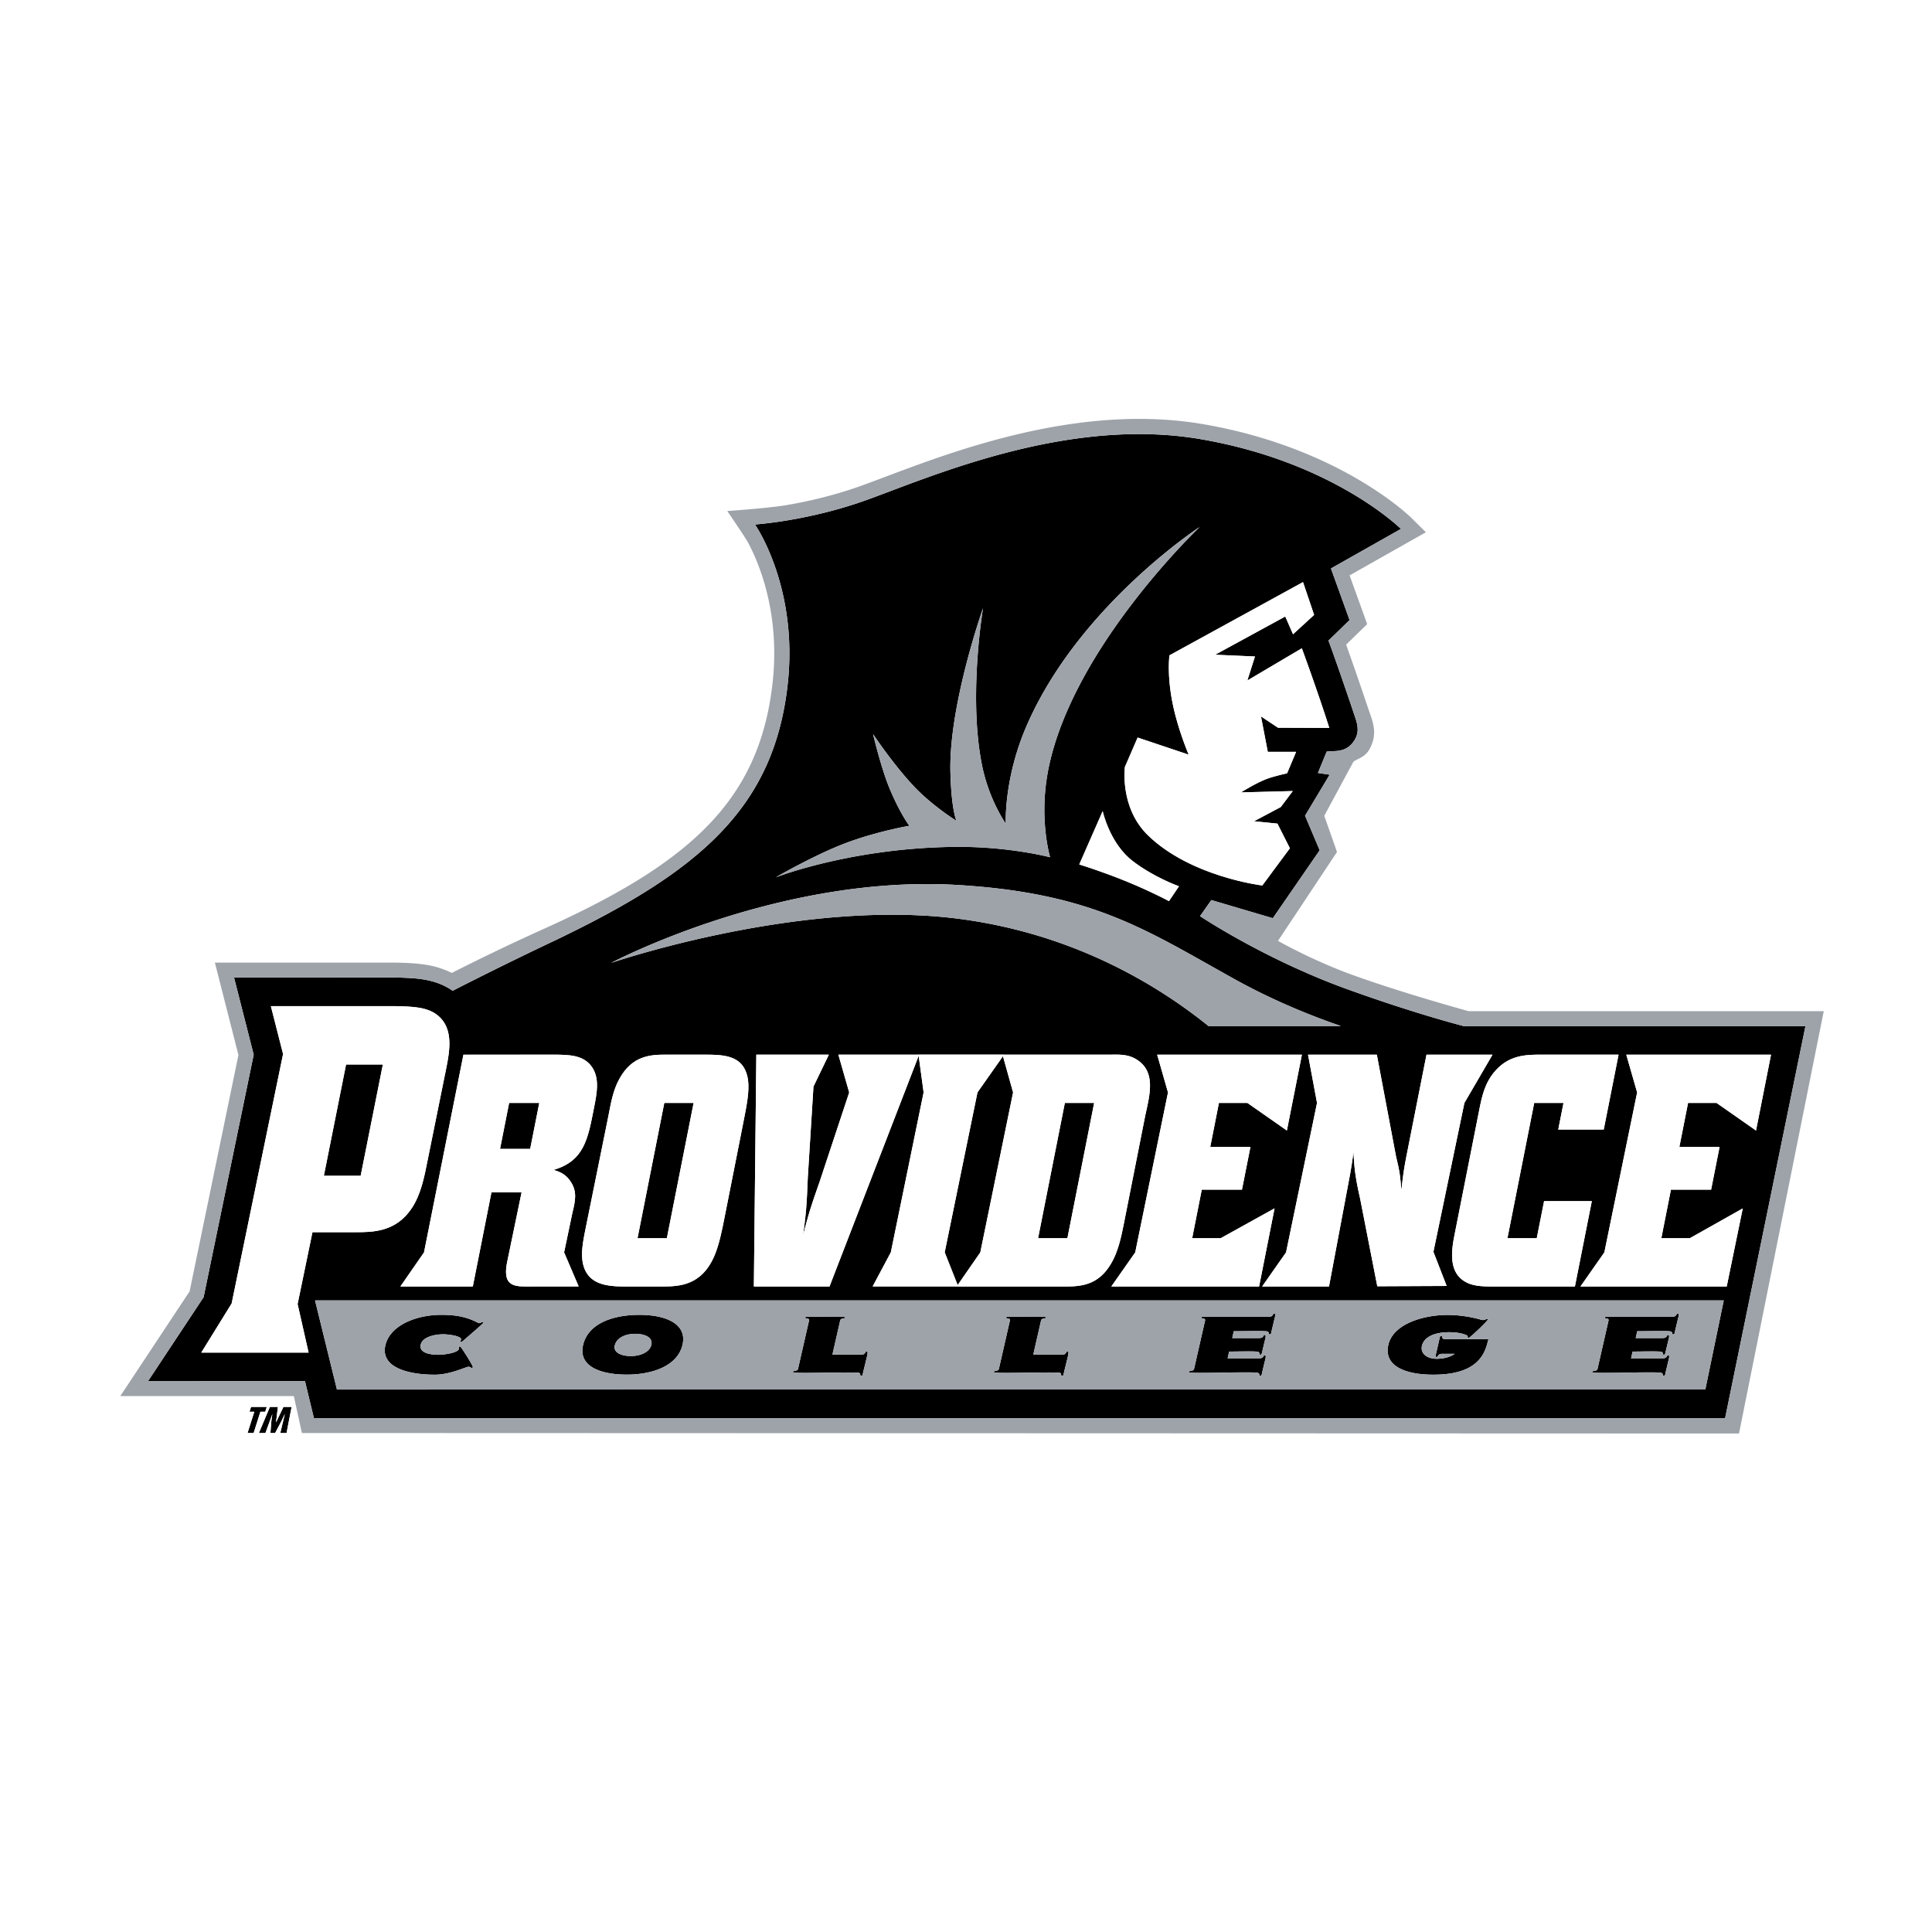 <svg xmlns="http://www.w3.org/2000/svg" width="2500" height="2500" viewBox="0 0 192.756 192.756"><g fill-rule="evenodd" clip-rule="evenodd"><path fill="#fff" d="M0 0h192.756v192.756H0V0z"/><path d="M146.014 102.369c-1.746-.461-5.91-1.627-11.543-3.658-8.303-2.995-14.742-7.307-14.742-7.307l1.127-1.604 6.135 1.812 4.676-6.779-1.461-3.449 2.455-4.091-1.17-.175.877-2.133.881-.052c.834-.049 1.416-.349 1.869-1.052.508-.786.365-1.513.059-2.396 0 0-1.461-4.383-2.633-7.574l2.104-2.045-1.857-5.149 6.982-3.945s-6.75-6.698-20.029-8.964c-13.293-2.269-26.969 3.81-33.347 6.098-5.808 2.083-11.075 2.42-11.075 2.42s4.376 6.238 3.255 16.047C77.17 80.694 69.709 87.004 55.11 93.951a369.863 369.863 0 0 0-9.947 4.898c-.943-.664-1.961-.965-2.845-1.117-.847-.146-1.826-.182-2.831-.205H23.35l1.961 7.701-4.997 24.193-5.551 8.385 15.667-.002.888 3.684 140.797.004 8.018-39.121h-34.119v-.002zm7.757 2.856h7.713l-1.479 7.469h-4.539l.525-2.652h-2.924l-2.67 13.496h2.924l.732-3.701h4.762l-1.686 8.518h-8.074c-.809 0-1.588 0-2.322-.23-2.4-.818-1.908-3.439-1.592-5.045l2.424-12.252c.273-1.375.551-2.785 1.627-3.996 1.398-1.574 3.048-1.607 4.579-1.607zm-16.404.002l1.916 10.154c.385 1.572.418 1.967.529 3.375.221-1.965.318-2.457.676-4.26l1.834-9.27h6.586l-2.805 4.814-3.09 14.857 1.32 3.402-6.92.031-1.719-8.775c-.551-2.424-.553-3.094-.666-4.635-.096.918-.168 1.279-.316 2.162l-2.117 11.27h-6.67l2.385-3.402 3.09-14.91-.898-4.814h6.865v.001zm-50.302 23.121l1.813-3.402 3.271-15.957-.494-3.65-8.896 23.016h-7.546l.246-23.129h7.235l-1.535 3.18-.565 9.072c-.117 2.98-.177 3.57-.465 5.732.566-2.162.732-2.719 1.622-5.24l2.974-8.975-1.081-3.77h7.996v-.006h8.535l-.004.006h10.391c1.031 0 1.986-.105 2.953.557 1.777 1.217 1.223 3.369.756 5.471l-2.139 10.811c-.279 1.41-.586 2.818-1.258 3.965-1.316 2.293-3.16 2.326-4.748 2.326h-10.68l.003-.006h-8.384v-.001zm26.197-3.397l3.27-15.957-1.08-3.768h14.439l-1.498 7.566-3.938-2.752h-2.842l-.867 4.391h4.01l-.844 4.258h-4.01l-.959 4.85h2.84l5.381-2.982-1.543 7.797h-14.744l2.385-3.403zm16.74-66.874l1.109 3.273-2.104 1.928-.775-1.771-6.996 3.816 3.973.175-.76 2.396 5.436-3.214s1.57 4.261 2.74 7.942l-5.119-.019-1.697-1.128.68 3.537h2.824l-.9 2.141s-1.264.271-2.033.56c-1.061.397-2.572 1.344-2.572 1.344l5.174-.134-1.199 1.595-2.666 1.417 2.334.237 1.242 2.458-2.752 3.713s-7.133-.851-11.406-5.003c-2.852-2.771-2.301-6.823-2.301-6.823l1.27-2.931 5.092 1.706s-1.057-2.463-1.584-5.026c-.613-2.979-.332-4.884-.332-4.884l13.322-7.305zm-12.377 30.345l-.996 1.483s-1.625-.881-4.1-1.907a63.1 63.1 0 0 0-4.852-1.753l2.338-5.318s.686 3.197 2.98 4.967c2.146 1.655 4.63 2.528 4.63 2.528zM84.01 84.258c3.186-1.262 6.721-1.87 6.721-1.87s-.889-1.137-1.949-3.652c-.863-2.047-1.677-5.492-1.677-5.492s2.477 3.724 4.727 5.864c1.672 1.591 3.595 2.792 3.595 2.792s-.516-1.099-.605-4.89c-.158-6.701 3.255-16.333 3.255-16.333s-1.501 8.842-.09 15.73c.705 3.45 2.361 5.771 2.361 5.771s-.215-4.394 2.012-9.61c5.141-12.038 17.33-19.989 17.33-19.989s-12.947 12.275-15.168 24.548c-.857 4.748.248 8.402.248 8.402s-4.088-1.086-9.422-1.039c-10.45.093-17.941 3.039-17.941 3.039s3.507-2.043 6.603-3.271zm11.454 4.033c13.682.8 19.061 4.613 27.784 9.443 4.096 2.27 8.045 3.787 10.537 4.635l-13.213-.002c-5.127-4.137-13.648-9.329-25.283-10.745-15.74-1.916-34.304 4.442-34.304 4.442s16.627-8.817 34.479-7.773zm-33.67 19.357c1.315-2.424 3.264-2.424 4.74-2.424h3.843c1.866 0 3.601.098 4.144 1.998.345 1.213.041 2.752-.335 4.652l-1.892 9.566c-.259 1.311-.538 2.719-1.009 3.832-1.299 3.047-3.589 3.08-5.287 3.08h-3.564c-1.226 0-2.834-.033-3.712-1.082-.985-1.213-.635-2.98-.337-4.488l2.287-11.291c.263-1.341.477-2.696 1.122-3.843zm-15.558-2.421l9.343-.004c1.191.031 2.611.031 3.443 1.18.831 1.146.533 2.652.235 4.16-.603 3.047-.959 5.258-4.031 6.158.657.197 1.24.436 1.737 1.213.623.971.445 1.83.136 3.111l-.818 3.906 1.452 3.396-5.336.004c-1.333 0-2.223-.258-1.808-2.393l1.451-7.008h-3.007l-1.86 9.402h-7.227l2.357-3.402 3.933-19.723zm-15.062 17.709l-1.482 7.174 1.096 4.838H20.081l3.03-4.898 5.131-24.889-1.217-4.777h12.426c1.709.039 3.217.078 4.257.951 1.56 1.307 1.155 3.525.817 5.229l-1.903 9.4c-.282 1.426-.626 3.17-1.5 4.516-1.597 2.457-3.921 2.457-5.706 2.457h-4.242v-.001zm138.967 15.695l-136.524.002-2.185-8.889 140.547-.002-1.838 8.889zm1.42-24.199l-.842 4.258h-4.01l-.959 4.85h2.84l5.285-2.975-1.6 7.789h-14.594l2.385-3.402 3.271-15.957-1.082-3.768h14.439l-1.496 7.566-3.939-2.752h-2.842l-.867 4.391h4.011z"/><path d="M43.383 137.154c1.554 0 3.122-.797 3.368-.797.123 0 .211.104.329.127l.106-.072c.006-.176-1.186-2.061-1.283-2.076-.046.008-.119.031-.126.064-.013.055.032.104.02.16-.1.438-1.58.605-2.039.605-.906 0-1.966-.207-1.784-1.006.174-.766 1.365-1.037 2.271-1.037.414 0 1.842.158 1.757.533-.017.072-.176.232.014.232.067 0 .18-.104.223-.145.265-.23 1.958-1.676 2.005-1.787l-.065-.057c-.136.008-.249.111-.383.111l-.054-.008c-1.116-.6-2.184-.822-3.704-.822-2.561 0-5.141 1.07-5.592 3.051-.504 2.223 2.321 2.924 4.937 2.924zM62.532 137.146c2.65 0 5.095-.918 5.566-2.986.474-2.084-1.67-2.979-4.297-2.979-2.729 0-5.147.902-5.631 3.027-.482 2.116 1.734 2.938 4.362 2.938zm-1.197-2.898c.173-.758 1.027-1.174 2.045-1.174.939 0 1.776.352 1.607 1.094-.167.734-1.095 1.127-2.045 1.127-.894 0-1.772-.32-1.607-1.047zM80.624 136.973c1.196 0 2.391-.041 3.576-.041.469 0 .975-.008 1.425.023.319.025.097.312.321.312.134 0 .138-.217.153-.279.104-.455.231-.92.335-1.375.027-.119.214-.789.068-.789-.224 0-.14.318-.497.318h-2.952l.774-3.402c.058-.256.481-.15.514-.295.025-.111-1.087-.088-1.277-.088-.771 0-1.56.023-2.329.016-.09 0-.375-.023-.396.072-.035.15.439.031.38.295l-1.102 4.84c-.057.248-.48.145-.515.295-.027.121 1.298.098 1.522.098zM100.666 136.973c1.195 0 2.391-.041 3.574-.041.471 0 .975-.008 1.426.023.32.025.098.312.32.312.135 0 .139-.217.154-.279.104-.455.23-.92.334-1.375.027-.119.215-.789.068-.789-.223 0-.139.318-.496.318h-2.953l.775-3.402c.057-.256.48-.15.514-.295.025-.111-1.088-.088-1.277-.088-.771 0-1.559.023-2.328.016-.09 0-.375-.023-.396.072-.035.15.439.031.379.295l-1.102 4.84c-.057.248-.479.145-.514.295-.027.121 1.297.098 1.522.098zM118.746 136.947c.449.033.934.025 1.402.025 1.264 0 2.549-.049 3.812-.049.469 0 .951-.008 1.402.023.441.033.162.32.398.32.133 0 .148-.264.162-.328l.258-1.078c.025-.111.205-.654.014-.654-.189 0-.07.311-.539.311h-3.176l.152-.67c.604 0 1.211-.018 1.805-.018.312 0 .625 0 .936.018.439.031.164.311.387.311.135 0 .16-.264.176-.328l.244-1.021c.025-.111.197-.623.006-.623-.189 0-.07.312-.539.312h-2.705l.154-.68c.703 0 1.412-.016 2.115-.016.357 0 .729-.008 1.082.016.461.033.174.312.41.312.133 0 .15-.271.164-.328l.258-1.086c.025-.111.207-.662.016-.662-.189 0-.072.318-.541.318h-6.352c-.078 0-.375-.023-.396.072-.033.15.441.031.381.295l-1.102 4.84c-.057.248-.48.145-.516.295-.012.065.075.073.132.073zM142.99 137.154c2.771 0 4.682-.773 5.326-2.865.072-.225.123-.447.188-.68h-4.293c-.48 0-.219-.32-.42-.32-.111 0-.137.113-.15.168l-.285 1.254c-.021.096-.199.68-.053.68.223 0 .094-.32.586-.32h1.252c-.469.344-1.174.496-1.789.496-1.029 0-1.65-.559-1.486-1.287.229-.998 1.463-1.365 2.693-1.365.604 0 1.225.072 1.715.279.049.025.133.057.154.104.014.041-.014.209.064.209.135 0 1.914-1.678 1.957-1.869.006-.023-.053-.064-.086-.064-.066 0-.174.129-.398.129-.111 0-.225-.041-.33-.072a12.502 12.502 0 0 0-3.197-.439c-2.527 0-5.457.934-5.922 2.979-.496 2.169 1.791 2.983 4.474 2.983zM158.998 136.947c.451.033.934.025 1.402.025 1.264 0 2.549-.049 3.812-.049.471 0 .953-.008 1.404.023.439.033.162.32.396.32.135 0 .15-.264.164-.328l.256-1.078c.025-.111.205-.654.016-.654s-.07.311-.541.311h-3.176l.154-.67c.604 0 1.211-.018 1.803-.018.312 0 .627 0 .936.018.439.031.164.311.389.311.133 0 .16-.264.174-.328l.244-1.021c.025-.111.197-.623.008-.623-.191 0-.07.312-.541.312h-2.705l.154-.68c.705 0 1.412-.016 2.117-.016.357 0 .729-.008 1.08.016.463.033.176.312.41.312.135 0 .152-.271.164-.328l.258-1.086c.025-.111.207-.662.018-.662-.191 0-.072.318-.543.318h-6.35c-.078 0-.375-.023-.396.072-.035.15.439.031.379.295l-1.102 4.84c-.057.248-.48.145-.514.295-.014.065.073.073.13.073zM26.462 140.85l.153-.483h-1.567l-.154.483h.478l-.674 2.121h.608l.674-2.121h.482zM27.544 141.904h-.007l.19-1.537h-.8l-1.097 2.604h.653l.685-1.875h.009l-.015.049-.083.58-.098 1.246h.47l.652-1.233.303-.642h.008l-.449 1.875h.624l.505-2.604h-.816l-.734 1.537zM69.202 110.041h-2.925l-2.67 13.496h2.925l2.67-13.496zM53.803 110.041h-3.007l-.907 4.586h3.007l.907-4.586zM38.198 106.207h-3.671l-2.214 11.1h3.671l2.214-11.1zM101.076 108.994l-1.012-3.617-2.541 3.611-3.27 15.957 1.293 3.266 2.259-3.26 3.271-15.957zM109.164 110.041h-2.924l-2.67 13.496h2.924l2.67-13.496z"/><path d="M146.781 99.006c-3.381-.947-7.586-2.197-11.16-3.487a50.847 50.847 0 0 1-5.402-2.341l5.258-7.917-1.309-3.71c.127-.237.576-1.073 1.02-1.931a54.99 54.99 0 0 0 .717-1.427c.098-.205.178-.381.232-.515.029-.07.051-.13.072-.2l.246-.127c.262-.137.498-.276.648-.383a3.925 3.925 0 0 0 1.135-1.244c.662-1.157.807-2.258.703-3.238a6.672 6.672 0 0 0-.262-1.236c-.092-.3-.195-.579-.285-.837 0 0-.938-2.814-1.92-5.592l2.105-2.047-1.627-4.512 8.389-4.741-3.182-3.157c-.297-.296-7.648-7.478-21.846-9.901-7.307-1.247-14.574-.183-20.689 1.401-6 1.553-11.121 3.681-14.375 4.849-2.686.963-5.246 1.521-7.135 1.839-1.466.248-4.443.473-5.692.562l-3.265.234 1.85 2.701c.23.338.547.801.826 1.216.481.714 1.004 1.497 1.157 1.784a18.85 18.85 0 0 1 1.167 2.723c.822 2.4 1.539 5.901 1.046 10.217-1.201 10.511-7.116 16.376-21.527 22.886a223.242 223.242 0 0 0-8.66 4.121 11.234 11.234 0 0 0-2.133-.577c-.994-.171-2.183-.226-3.361-.253l-20.5-.001 2.838 11.144-4.709 22.797-8.648 13.064 15.14.088-1.304 3.592 152.701.051 9.211-45.893h-37.47v-.002zM24.698 142.971l.673-2.121h-.478l.154-.482h1.567l-.153.482h-.481l-.674 2.121h-.608zm3.891 0h-.625l.449-1.875h-.008l-.303.643-.652 1.232h-.47l.098-1.246.083-.58.015-.049h-.008l-.685 1.875h-.653l1.097-2.604h.8l-.19 1.537h.008l.733-1.537h.816l-.505 2.604zm144.913.05l-143.381-.051-.805-3.684-17.316.003 6.918-10.449 4.87-23.578-2.349-9.221h18.062c1.082.025 2.153.069 3.065.227a8.846 8.846 0 0 1 2.508.803 218.853 218.853 0 0 1 9.376-4.486C69.077 85.977 75.756 79.702 77.07 68.2c.531-4.642-.24-8.426-1.135-11.04a20.62 20.62 0 0 0-1.286-2.996c-.167-.313-.732-1.171-1.257-1.95-.282-.419-.602-.888-.835-1.229 1.288-.092 4.359-.328 5.871-.583 1.974-.333 4.65-.916 7.456-1.923 3.219-1.155 8.28-3.262 14.212-4.799 5.984-1.549 12.961-2.551 19.902-1.367 13.689 2.336 20.707 9.25 20.84 9.382l1.42 1.41-7.609 4.3 1.754 4.865-2.102 2.044.072.204c1.084 3.023 2.24 6.489 2.24 6.489.084.243.184.506.27.791.084.276.156.571.191.887.066.622-.018 1.322-.467 2.107a2.005 2.005 0 0 1-.602.65 3.848 3.848 0 0 1-.422.244c-.176.092-.348.179-.457.24l-.084.048-2.922 5.418 1.271 3.61-5.889 8.87.322.176c1.295.706 4.053 2.118 7.158 3.237 3.703 1.336 8.078 2.633 11.537 3.6h35.438l-8.455 42.136z" fill="#fff"/><path d="M117.01 70.266c.527 2.563 1.584 5.026 1.584 5.026l-5.092-1.706-1.27 2.931s-.551 4.052 2.301 6.823c4.273 4.152 11.406 5.003 11.406 5.003l2.752-3.713-1.242-2.458-2.334-.237 2.666-1.417 1.199-1.595-5.174.134s1.512-.947 2.572-1.344c.77-.288 2.033-.56 2.033-.56l.9-2.141h-2.824l-.68-3.537 1.697 1.128 5.119.019c-1.17-3.682-2.74-7.942-2.74-7.942l-5.436 3.214.76-2.396-3.973-.175 6.996-3.816.775 1.771 2.104-1.928L130 58.077l-13.324 7.306c.002-.001-.28 1.905.334 4.883zM110.016 80.928l-2.338 5.318s2.455.76 4.852 1.753c2.475 1.026 4.1 1.907 4.1 1.907l.996-1.483s-2.484-.873-4.629-2.527c-2.296-1.771-2.981-4.968-2.981-4.968zM41.123 120.479c.873-1.346 1.217-3.09 1.5-4.516l1.903-9.4c.337-1.703.743-3.922-.817-5.229-1.04-.873-2.548-.912-4.257-.951H27.025l1.217 4.777-5.131 24.889-3.03 4.898h10.707l-1.096-4.838 1.482-7.174h4.244c1.784.001 4.108.001 5.705-2.456zm-6.596-14.272h3.67l-2.214 11.1h-3.671l2.215-11.1zM39.947 128.354h7.227l1.86-9.402h3.007l-1.451 7.008c-.415 2.135.475 2.393 1.808 2.393l5.336-.004-1.452-3.396.818-3.906c.309-1.281.486-2.141-.136-3.111-.498-.777-1.08-1.016-1.737-1.213 3.071-.9 3.428-3.111 4.031-6.158.298-1.508.596-3.014-.235-4.16-.832-1.148-2.251-1.148-3.443-1.18l-9.343.004-3.932 19.725-2.358 3.4zm10.849-18.313h3.007l-.907 4.586h-3.007l.907-4.586z" fill="#fff"/><path d="M58.72 127.271c.878 1.049 2.487 1.082 3.712 1.082h3.564c1.698 0 3.988-.033 5.287-3.08.471-1.113.75-2.521 1.009-3.832l1.892-9.566c.376-1.9.681-3.439.335-4.652-.543-1.9-2.278-1.998-4.144-1.998h-3.843c-1.476 0-3.425 0-4.74 2.424-.645 1.146-.859 2.502-1.125 3.844l-2.287 11.291c-.296 1.507-.646 3.275.34 4.487zm7.557-17.23h2.924l-2.67 13.496h-2.924l2.67-13.496zM106.127 128.354c1.588 0 3.432-.033 4.748-2.326.672-1.146.979-2.555 1.258-3.965l2.139-10.811c.467-2.102 1.021-4.254-.756-5.471-.967-.662-1.922-.557-2.953-.557h-10.391l.004-.006h-8.535v.006h-7.996l1.081 3.77-2.974 8.975c-.889 2.521-1.055 3.078-1.622 5.24.288-2.162.349-2.752.465-5.732l.565-9.072 1.535-3.18H75.46l-.246 23.129h7.546l8.896-23.016.494 3.65-3.271 15.957-1.813 3.402h8.386l-.003.006h10.678v.001zm.113-18.313h2.924l-2.67 13.496h-2.924l2.67-13.496zm-11.987 14.904l3.271-15.957 2.541-3.611 1.012 3.617-3.271 15.957-2.259 3.26-1.294-3.266z" fill="#fff"/><path fill="#fff" d="M127.164 120.557l-5.381 2.982h-2.84l.959-4.85h4.01l.844-4.257h-4.01l.867-4.391h2.842l3.938 2.752 1.498-7.566h-14.44l1.08 3.767-3.269 15.957-2.385 3.403h14.744l1.543-7.797zM131.4 110.041l-3.09 14.91-2.385 3.402h6.67l2.117-11.27c.148-.883.221-1.244.316-2.162.113 1.541.115 2.211.666 4.635l1.719 8.775 6.92-.031-1.32-3.402 3.09-14.857 2.805-4.814h-6.586l-1.834 9.27c-.357 1.803-.455 2.295-.676 4.26-.111-1.408-.145-1.803-.529-3.375l-1.916-10.154h-6.865l.898 4.813z"/><path d="M145.143 123.078c-.316 1.605-.809 4.227 1.592 5.045.734.23 1.514.23 2.322.23h8.074l1.686-8.518h-4.762l-.732 3.701h-2.924l2.67-13.496h2.924l-.525 2.652h4.539l1.479-7.469h-7.713c-1.531 0-3.182.033-4.578 1.605-1.076 1.211-1.354 2.621-1.627 3.996l-2.425 12.254zM171.26 110.041l3.939 2.752 1.496-7.566h-14.439l1.082 3.767-3.272 15.957-2.384 3.403h14.593l1.6-7.79-5.285 2.975h-2.84l.959-4.85h4.01l.842-4.257h-4.01l.867-4.391h2.842z" fill="#fff"/><path d="M146.521 100.885c-3.459-.967-7.834-2.264-11.537-3.6-3.105-1.119-5.863-2.532-7.158-3.237l-.322-.176 5.889-8.87-1.271-3.61 2.922-5.418.084-.048c.109-.062.281-.148.457-.24.176-.091.328-.177.422-.244.227-.162.439-.365.602-.65.449-.785.533-1.485.467-2.107a4.88 4.88 0 0 0-.191-.887c-.086-.284-.186-.548-.27-.791 0 0-1.156-3.466-2.24-6.489l-.072-.204 2.102-2.044-1.754-4.865 7.609-4.3-1.42-1.41c-.133-.132-7.15-7.046-20.84-9.382-6.941-1.184-13.918-.182-19.902 1.367-5.932 1.537-10.994 3.644-14.212 4.799-2.806 1.007-5.482 1.59-7.456 1.923-1.512.255-4.583.492-5.871.583.234.341.553.81.835 1.229.524.779 1.09 1.637 1.257 1.95.365.687.841 1.699 1.286 2.996.895 2.614 1.666 6.397 1.135 11.04-1.314 11.501-7.993 17.777-22.619 24.384a218.853 218.853 0 0 0-9.376 4.486 8.898 8.898 0 0 0-2.508-.803c-.912-.157-1.983-.201-3.065-.227H21.439l2.349 9.221-4.87 23.578L12 139.289l17.315-.002.805 3.684 143.381.051 8.457-42.137h-35.437zm25.594 40.605l-140.797-.004-.888-3.684-15.667.002 5.551-8.385 4.997-24.193-1.961-7.701h16.135c1.004.023 1.983.059 2.831.205.884.152 1.902.453 2.845 1.117a371.36 371.36 0 0 1 9.947-4.898c14.599-6.946 22.06-13.257 23.467-25.578 1.121-9.809-3.255-16.047-3.255-16.047s5.267-.336 11.075-2.42c6.378-2.288 20.054-8.367 33.347-6.098 13.279 2.266 20.029 8.964 20.029 8.964l-6.982 3.945 1.857 5.149-2.104 2.045c1.172 3.191 2.633 7.574 2.633 7.574.307.883.449 1.611-.059 2.396-.453.703-1.035 1.002-1.869 1.052l-.881.052-.877 2.133 1.17.175-2.455 4.091 1.461 3.449-4.676 6.779-6.135-1.812-1.127 1.604s6.439 4.312 14.742 7.307c5.633 2.031 9.797 3.197 11.543 3.658h34.119l-8.016 39.123z" fill="#9ea3aa"/><path d="M104.77 85.531s-1.105-3.654-.248-8.402c2.221-12.273 15.168-24.548 15.168-24.548s-12.189 7.952-17.33 19.989c-2.227 5.216-2.012 9.61-2.012 9.61s-1.656-2.321-2.361-5.771c-1.412-6.888.09-15.73.09-15.73s-3.413 9.631-3.255 16.333c.089 3.791.605 4.89.605 4.89s-1.923-1.201-3.595-2.792c-2.25-2.141-4.727-5.864-4.727-5.864s.814 3.444 1.677 5.492c1.06 2.515 1.949 3.652 1.949 3.652s-3.535.608-6.721 1.87c-3.096 1.228-6.604 3.273-6.604 3.273s7.491-2.946 17.941-3.039c5.335-.049 9.423 1.037 9.423 1.037zM95.29 91.622c11.634 1.417 20.156 6.608 25.283 10.745l13.213.002c-2.492-.848-6.441-2.365-10.537-4.635-8.723-4.831-14.102-8.643-27.784-9.443-17.852-1.044-34.479 7.773-34.479 7.773s18.564-6.358 34.304-4.442zM33.616 138.633l136.524-.002 1.838-8.889-140.547.002 2.185 8.889zm125.767-2.053l1.102-4.84c.061-.264-.414-.145-.379-.295.021-.096.318-.072.396-.072h6.35c.471 0 .352-.318.543-.318.189 0 .008.551-.018.662l-.258 1.086c-.012.057-.029.328-.164.328-.234 0 .053-.279-.41-.312-.352-.023-.723-.016-1.08-.016-.705 0-1.412.016-2.117.016l-.154.68h2.705c.471 0 .35-.312.541-.312.189 0 .018.512-.008.623l-.244 1.021c-.014.064-.041.328-.174.328-.225 0 .051-.279-.389-.311-.309-.018-.623-.018-.936-.018-.592 0-1.199.018-1.803.018l-.154.67h3.176c.471 0 .352-.311.541-.311s.01.543-.016.654l-.256 1.078c-.014.064-.029.328-.164.328-.234 0 .043-.287-.396-.32-.451-.031-.934-.023-1.404-.023-1.264 0-2.549.049-3.812.049-.469 0-.951.008-1.402-.025-.057 0-.145-.008-.129-.072.032-.151.456-.048.513-.296zm-20.867-2.412c.465-2.045 3.395-2.979 5.922-2.979 1.096 0 2.229.176 3.197.439.105.031.219.072.33.072.225 0 .332-.129.398-.129.033 0 .092.041.086.064-.043.191-1.822 1.869-1.957 1.869-.078 0-.051-.168-.064-.209-.021-.047-.105-.078-.154-.104-.49-.207-1.111-.279-1.715-.279-1.23 0-2.465.367-2.693 1.365-.164.729.457 1.287 1.486 1.287.615 0 1.32-.152 1.789-.496h-1.252c-.492 0-.363.32-.586.32-.146 0 .031-.584.053-.68l.285-1.254c.014-.055.039-.168.15-.168.201 0-.061.32.42.32h4.293c-.064.232-.115.455-.188.68-.645 2.092-2.555 2.865-5.326 2.865-2.683.003-4.97-.811-4.474-2.983zm-19.385 2.412l1.102-4.84c.061-.264-.414-.145-.381-.295.021-.096.318-.072.396-.072h6.352c.469 0 .352-.318.541-.318.191 0 .01.551-.016.662l-.258 1.086c-.014.057-.031.328-.164.328-.236 0 .051-.279-.41-.312-.354-.023-.725-.016-1.082-.016-.703 0-1.412.016-2.115.016l-.154.68h2.705c.469 0 .35-.312.539-.312.191 0 .02.512-.006.623l-.244 1.021c-.016.064-.041.328-.176.328-.223 0 .053-.279-.387-.311-.311-.018-.623-.018-.936-.018-.594 0-1.201.018-1.805.018l-.152.67h3.176c.469 0 .35-.311.539-.311.191 0 .012.543-.014.654l-.258 1.078c-.014.064-.029.328-.162.328-.236 0 .043-.287-.398-.32-.451-.031-.934-.023-1.402-.023-1.264 0-2.549.049-3.812.049-.469 0-.953.008-1.402-.025-.057 0-.145-.008-.131-.072.034-.151.458-.048.515-.296zm-19.473 0l1.102-4.84c.061-.264-.414-.145-.379-.295.021-.096.307-.072.396-.072.77.008 1.557-.016 2.328-.016.189 0 1.303-.023 1.277.088-.033.145-.457.039-.514.295l-.775 3.402h2.953c.357 0 .273-.318.496-.318.146 0-.041.67-.068.789-.104.455-.23.92-.334 1.375-.016.062-.02.279-.154.279-.223 0 0-.287-.32-.312-.451-.031-.955-.023-1.426-.023-1.184 0-2.379.041-3.574.041-.225 0-1.549.023-1.521-.098.035-.15.457-.047.513-.295zm-20.041 0l1.102-4.84c.06-.264-.415-.145-.38-.295.021-.096.307-.072.396-.072.77.008 1.558-.016 2.329-.016.19 0 1.302-.023 1.277.088-.033.145-.456.039-.514.295l-.774 3.402h2.952c.357 0 .273-.318.497-.318.146 0-.041.67-.068.789-.104.455-.231.92-.335 1.375-.015.062-.019.279-.153.279-.224 0-.001-.287-.321-.312-.451-.031-.956-.023-1.425-.023-1.185 0-2.379.041-3.576.041-.224 0-1.548.023-1.521-.098.034-.15.457-.047.514-.295zm-21.448-2.371c.483-2.125 2.902-3.027 5.631-3.027 2.627 0 4.771.895 4.297 2.979-.471 2.068-2.916 2.986-5.566 2.986-2.627-.001-4.843-.823-4.362-2.938zm-19.722.023c.451-1.98 3.031-3.051 5.592-3.051 1.52 0 2.587.223 3.704.822l.054.008c.134 0 .247-.104.383-.111l.065.057c-.047.111-1.74 1.557-2.005 1.787-.043.041-.156.145-.223.145-.19 0-.031-.16-.014-.232.085-.375-1.343-.533-1.757-.533-.906 0-2.097.271-2.271 1.037-.182.799.878 1.006 1.784 1.006.458 0 1.939-.168 2.039-.605.013-.057-.032-.105-.02-.16.007-.033.08-.057.126-.064.097.016 1.289 1.9 1.283 2.076l-.106.072c-.117-.023-.206-.127-.329-.127-.246 0-1.814.797-3.368.797-2.617-.002-5.442-.703-4.937-2.924z" fill="#9ea3aa"/><path d="M62.942 135.295c.95 0 1.878-.393 2.045-1.127.169-.742-.667-1.094-1.607-1.094-1.018 0-1.872.416-2.045 1.174-.165.727.713 1.047 1.607 1.047z" fill="#9ea3aa"/></g></svg>